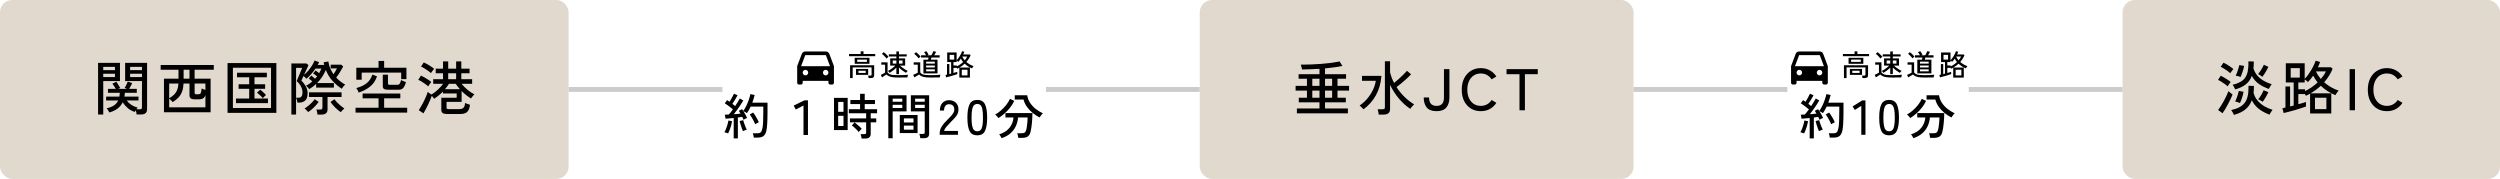 <svg width="1020" height="73" viewBox="0 0 1020 73" fill="none" xmlns="http://www.w3.org/2000/svg">
<rect width="232" height="73" rx="5" fill="#E1D9CD"/>
<path d="M55.736 46.704C55.72 46.464 55.68 46.184 55.616 45.864C55.552 45.544 55.48 45.256 55.4 45C55.32 45.128 55.24 45.248 55.16 45.36C55.096 45.488 55.048 45.592 55.016 45.672C53.848 45.304 52.856 44.76 52.04 44.04C51.224 43.32 50.568 42.544 50.072 41.712C49.096 43.76 47.272 45.152 44.6 45.888C44.536 45.744 44.44 45.56 44.312 45.336C44.184 45.112 44.048 44.896 43.904 44.688C43.776 44.464 43.656 44.296 43.544 44.184C44.792 43.896 45.792 43.496 46.544 42.984C47.296 42.472 47.856 41.808 48.224 40.992H43.304V39.408H48.704C48.752 39.168 48.784 38.92 48.8 38.664C48.832 38.408 48.856 38.144 48.872 37.872H44.048V36.264H47.24C47.064 35.944 46.848 35.576 46.592 35.16C46.336 34.744 46.088 34.4 45.848 34.128L47.48 33.336C47.736 33.672 48.008 34.096 48.296 34.608C48.6 35.104 48.848 35.536 49.04 35.904L48.224 36.264H51.92L50.864 35.88C51.088 35.496 51.328 35.056 51.584 34.56C51.84 34.064 52.024 33.64 52.136 33.288L53.936 33.888C53.792 34.224 53.6 34.616 53.36 35.064C53.136 35.496 52.912 35.896 52.688 36.264H55.808V37.872H50.936C50.92 38.128 50.896 38.384 50.864 38.64C50.848 38.896 50.816 39.152 50.768 39.408H56.504V40.992H51.704C52.168 41.648 52.76 42.224 53.48 42.72C54.216 43.216 55.112 43.616 56.168 43.92C56.104 43.984 56.024 44.08 55.928 44.208C55.832 44.336 55.736 44.464 55.64 44.592H57.008C57.328 44.592 57.56 44.536 57.704 44.424C57.848 44.312 57.92 44.104 57.92 43.8V33.072H51.056V25.656H60.008V44.496C60.008 45.232 59.808 45.784 59.408 46.152C59.024 46.52 58.392 46.704 57.512 46.704H55.736ZM40.016 46.728V25.656H48.944V33.072H42.128V46.728H40.016ZM53.096 31.44H57.92V30.096H53.096V31.44ZM42.128 31.44H46.904V30.096H42.128V31.44ZM53.096 28.608H57.92V27.288H53.096V28.608ZM42.128 28.608H46.904V27.288H42.128V28.608ZM66.896 45.792V32.088H72.824V28.44H65.552V26.52H87.224V28.44H79.4V32.088H85.928V45.792H66.896ZM69.032 43.8H83.816V38.808C83.56 39.496 83.208 39.96 82.76 40.2C82.328 40.424 81.76 40.536 81.056 40.536H79.424C78.688 40.536 78.152 40.408 77.816 40.152C77.48 39.896 77.312 39.464 77.312 38.856V34.08H74.888C74.824 35.328 74.632 36.4 74.312 37.296C73.992 38.192 73.52 38.992 72.896 39.696C72.272 40.384 71.464 41.04 70.472 41.664C70.328 41.472 70.104 41.224 69.8 40.92C69.496 40.616 69.24 40.384 69.032 40.224V43.8ZM69.032 40.104C69.88 39.592 70.568 39.072 71.096 38.544C71.624 38.016 72.024 37.4 72.296 36.696C72.568 35.976 72.736 35.104 72.8 34.08H69.032V40.104ZM80.144 38.472H80.84C81.192 38.472 81.456 38.416 81.632 38.304C81.824 38.176 81.96 37.944 82.04 37.608C82.136 37.256 82.216 36.752 82.28 36.096C82.488 36.192 82.728 36.296 83 36.408C83.288 36.504 83.56 36.592 83.816 36.672V34.08H79.4V37.8C79.4 38.008 79.448 38.176 79.544 38.304C79.64 38.416 79.84 38.472 80.144 38.472ZM74.912 32.088H77.312V28.44H74.912V32.088ZM92.84 46.056V25.728H112.76V46.056H92.84ZM95.024 44.064H110.576V27.624H95.024V44.064ZM96.272 42.072V40.2H101.672V36.24H97.352V34.392H101.672V31.512H96.704V29.664H108.872V31.512H103.832V34.392H108.176V36.24H103.832V40.2H109.328V42.072H96.272ZM107.264 40.056C107.12 39.864 106.896 39.624 106.592 39.336C106.288 39.032 105.976 38.744 105.656 38.472C105.336 38.184 105.064 37.968 104.84 37.824L106.16 36.576C106.368 36.72 106.632 36.936 106.952 37.224C107.272 37.512 107.584 37.8 107.888 38.088C108.192 38.36 108.408 38.584 108.536 38.76C108.376 38.872 108.152 39.072 107.864 39.36C107.592 39.648 107.392 39.88 107.264 40.056ZM118.88 46.728V25.896H125.024L125.864 26.544C125.816 26.672 125.696 26.952 125.504 27.384C125.312 27.8 125.088 28.288 124.832 28.848C124.576 29.408 124.32 29.96 124.064 30.504C124.656 30.04 125.232 29.48 125.792 28.824C126.352 28.152 126.856 27.456 127.304 26.736C127.752 26.016 128.104 25.328 128.36 24.672L130.184 25.368C130.104 25.544 130.016 25.728 129.92 25.92C129.824 26.112 129.72 26.304 129.608 26.496H132.296C132.248 26.32 132.2 26.144 132.152 25.968C132.12 25.776 132.088 25.584 132.056 25.392L133.976 25.08C134.104 26.072 134.352 27.008 134.72 27.888C135.104 28.752 135.56 29.56 136.088 30.312C136.6 29.512 137.064 28.712 137.48 27.912H134.912V26.376H139.208L140.024 27.144C139.672 27.832 139.232 28.592 138.704 29.424C138.192 30.256 137.68 31 137.168 31.656C137.728 32.248 138.32 32.784 138.944 33.264C139.568 33.744 140.2 34.168 140.84 34.536C140.632 34.696 140.376 34.952 140.072 35.304C139.784 35.656 139.568 35.96 139.424 36.216C138.064 35.32 136.816 34.256 135.68 33.024C134.544 31.776 133.632 30.28 132.944 28.536C132.064 30.616 130.872 32.4 129.368 33.888H136.232V35.736H128.984V34.248C128.568 34.648 128.12 35.024 127.64 35.376C127.176 35.728 126.688 36.056 126.176 36.36C126.048 36.168 125.84 35.92 125.552 35.616C125.264 35.296 125.032 35.08 124.856 34.968C125.336 34.728 125.792 34.464 126.224 34.176C126.656 33.872 127.064 33.552 127.448 33.216C126.92 32.752 126.424 32.344 125.96 31.992L127.04 30.84C127.28 31.016 127.528 31.224 127.784 31.464C128.056 31.688 128.304 31.912 128.528 32.136C128.688 31.976 128.832 31.816 128.96 31.656C129.104 31.48 129.24 31.312 129.368 31.152C129.112 30.928 128.84 30.712 128.552 30.504C128.264 30.296 127.992 30.112 127.736 29.952L128.744 28.752C128.968 28.912 129.208 29.088 129.464 29.28C129.736 29.472 129.984 29.664 130.208 29.856C130.384 29.552 130.544 29.248 130.688 28.944C130.848 28.624 130.992 28.304 131.12 27.984H128.696C128.152 28.816 127.544 29.6 126.872 30.336C126.216 31.072 125.592 31.672 125 32.136C124.888 31.992 124.712 31.808 124.472 31.584C124.248 31.344 124.04 31.144 123.848 30.984C123.624 31.48 123.424 31.912 123.248 32.28C123.088 32.632 122.992 32.848 122.96 32.928C123.696 33.6 124.304 34.376 124.784 35.256C125.264 36.12 125.504 37.048 125.504 38.04C125.504 39.416 125.184 40.4 124.544 40.992C123.904 41.568 123.088 41.856 122.096 41.856H121.352C121.288 41.12 121.104 40.464 120.8 39.888V46.728H118.88ZM129.56 46.752C129.528 46.464 129.464 46.104 129.368 45.672C129.272 45.256 129.176 44.928 129.08 44.688H130.664C130.984 44.688 131.208 44.632 131.336 44.52C131.48 44.408 131.552 44.2 131.552 43.896V39.576H126.08V37.68H139.352V39.576H133.64V44.592C133.64 45.344 133.432 45.888 133.016 46.224C132.6 46.576 131.968 46.752 131.12 46.752H129.56ZM120.8 39.888H121.736C122.264 39.888 122.672 39.728 122.96 39.408C123.264 39.072 123.416 38.488 123.416 37.656C123.416 36.872 123.208 36.08 122.792 35.28C122.376 34.464 121.792 33.736 121.04 33.096C121.072 33.016 121.16 32.8 121.304 32.448C121.448 32.096 121.624 31.68 121.832 31.2C122.04 30.704 122.248 30.208 122.456 29.712C122.664 29.216 122.84 28.784 122.984 28.416C123.144 28.048 123.24 27.808 123.272 27.696H120.8V39.888ZM139.04 45.768C138.288 45.272 137.528 44.64 136.76 43.872C135.992 43.104 135.352 42.344 134.84 41.592L136.472 40.488C136.744 40.904 137.12 41.36 137.6 41.856C138.08 42.352 138.584 42.816 139.112 43.248C139.64 43.68 140.104 44.024 140.504 44.28C140.296 44.424 140.032 44.656 139.712 44.976C139.408 45.296 139.184 45.56 139.04 45.768ZM125.744 45.72C125.584 45.528 125.344 45.272 125.024 44.952C124.72 44.616 124.464 44.384 124.256 44.256C124.688 44.016 125.168 43.68 125.696 43.248C126.24 42.816 126.752 42.352 127.232 41.856C127.712 41.36 128.096 40.896 128.384 40.464L130.016 41.592C129.472 42.344 128.808 43.104 128.024 43.872C127.256 44.624 126.496 45.24 125.744 45.72ZM145.064 45.936V43.968H154.448V40.128H147.944V38.16H163.328V40.128H156.728V43.968H166.136V45.936H145.064ZM145.376 32.52V27.624H154.448V24.864H156.728V27.624H165.824V32.28H163.688V29.616H147.56V32.52H145.376ZM158.624 36.624C157.696 36.624 157.056 36.52 156.704 36.312C156.352 36.088 156.176 35.696 156.176 35.136V30.456H158.288V33.96C158.288 34.216 158.352 34.392 158.48 34.488C158.608 34.568 158.864 34.608 159.248 34.608H161.984C162.496 34.608 162.856 34.464 163.064 34.176C163.272 33.888 163.464 33.376 163.64 32.64C163.784 32.736 163.984 32.84 164.24 32.952C164.496 33.064 164.752 33.168 165.008 33.264C165.28 33.36 165.488 33.424 165.632 33.456C165.424 34.256 165.184 34.888 164.912 35.352C164.656 35.816 164.336 36.144 163.952 36.336C163.568 36.528 163.072 36.624 162.464 36.624H158.624ZM146.336 37.776C146.224 37.456 146.096 37.144 145.952 36.84C145.808 36.536 145.616 36.232 145.376 35.928C146.992 35.512 148.368 34.88 149.504 34.032C150.64 33.168 151.448 31.96 151.928 30.408L153.824 31.152C153.248 32.848 152.312 34.232 151.016 35.304C149.72 36.36 148.16 37.184 146.336 37.776ZM182.36 46.512C181.528 46.512 180.936 46.376 180.584 46.104C180.232 45.848 180.056 45.408 180.056 44.784V39.864H186.32V38.136H180.728V37.344C180.184 37.904 179.608 38.432 179 38.928C178.408 39.424 177.776 39.88 177.104 40.296C177.024 40.136 176.888 39.944 176.696 39.72C176.52 39.496 176.344 39.288 176.168 39.096C176.008 39.608 175.784 40.184 175.496 40.824C175.224 41.464 174.928 42.12 174.608 42.792C174.288 43.448 173.968 44.08 173.648 44.688C173.328 45.296 173.032 45.816 172.76 46.248L170.864 44.952C171.184 44.488 171.52 43.936 171.872 43.296C172.24 42.656 172.6 41.984 172.952 41.28C173.304 40.576 173.616 39.896 173.888 39.24C174.16 38.568 174.376 37.984 174.536 37.488C174.648 37.6 174.856 37.768 175.16 37.992C175.48 38.216 175.768 38.408 176.024 38.568C176.936 38.056 177.816 37.392 178.664 36.576C179.528 35.76 180.24 34.968 180.8 34.2H176.744V32.304H180.752V29.88H177.776V28.008H180.752V25.056H182.864V28.008H186.104V25.056H188.216V28.008H191.576V29.88H188.216V32.304H192.632V34.2H188.312C189 35.032 189.808 35.84 190.736 36.624C191.68 37.408 192.616 38.032 193.544 38.496C193.432 38.592 193.28 38.752 193.088 38.976C192.896 39.2 192.712 39.424 192.536 39.648C192.376 39.872 192.256 40.048 192.176 40.176C190.752 39.312 189.472 38.296 188.336 37.128V41.568H182.192V43.848C182.192 44.088 182.248 44.264 182.36 44.376C182.488 44.472 182.728 44.52 183.08 44.52H187.328C188.112 44.52 188.688 44.352 189.056 44.016C189.44 43.68 189.672 43.008 189.752 42C189.976 42.128 190.296 42.264 190.712 42.408C191.144 42.552 191.496 42.664 191.768 42.744C191.64 43.736 191.408 44.504 191.072 45.048C190.752 45.592 190.328 45.968 189.8 46.176C189.272 46.4 188.632 46.512 187.88 46.512H182.36ZM174.728 35.232C174.44 34.96 174.048 34.648 173.552 34.296C173.056 33.944 172.544 33.608 172.016 33.288C171.504 32.968 171.048 32.728 170.648 32.568L171.752 30.84C172.2 31.048 172.68 31.296 173.192 31.584C173.704 31.872 174.2 32.176 174.68 32.496C175.176 32.816 175.6 33.136 175.952 33.456C175.872 33.552 175.744 33.72 175.568 33.96C175.392 34.2 175.224 34.44 175.064 34.68C174.904 34.92 174.792 35.104 174.728 35.232ZM175.856 29.808C175.568 29.552 175.176 29.248 174.68 28.896C174.184 28.544 173.672 28.208 173.144 27.888C172.632 27.568 172.176 27.328 171.776 27.168L172.904 25.464C173.32 25.64 173.792 25.88 174.32 26.184C174.864 26.488 175.384 26.808 175.88 27.144C176.392 27.48 176.8 27.792 177.104 28.08C177.024 28.176 176.896 28.344 176.72 28.584C176.544 28.808 176.368 29.04 176.192 29.28C176.032 29.504 175.92 29.68 175.856 29.808ZM181.568 36.384H187.64C187.032 35.696 186.464 34.968 185.936 34.2H183.176C182.936 34.568 182.68 34.936 182.408 35.304C182.152 35.672 181.872 36.032 181.568 36.384ZM182.864 32.304H186.104V29.88H182.864V32.304Z" fill="black"/>
<rect x="232" y="35.5" width="62.75" height="2" fill="#CCCCCC"/>
<path d="M338 33H327.5V33.75C327.5 33.949 327.421 34.14 327.28 34.28C327.14 34.421 326.949 34.5 326.75 34.5H326C325.801 34.5 325.61 34.421 325.47 34.28C325.329 34.14 325.25 33.949 325.25 33.75V27L327.135 21.974C327.242 21.688 327.434 21.441 327.685 21.267C327.936 21.093 328.234 21 328.54 21H336.961C337.266 21 337.564 21.093 337.815 21.267C338.066 21.441 338.258 21.688 338.365 21.974L340.25 27V33.75C340.25 33.949 340.171 34.14 340.03 34.28C339.89 34.421 339.699 34.5 339.5 34.5H338.75C338.551 34.5 338.36 34.421 338.22 34.28C338.079 34.14 338 33.949 338 33.75V33ZM326.852 27H338.648L336.961 22.5H328.54L326.852 27ZM328.625 30.75C328.923 30.75 329.21 30.631 329.42 30.421C329.631 30.209 329.75 29.923 329.75 29.625C329.75 29.327 329.631 29.041 329.42 28.829C329.21 28.619 328.923 28.5 328.625 28.5C328.327 28.5 328.04 28.619 327.83 28.829C327.619 29.041 327.5 29.327 327.5 29.625C327.5 29.923 327.619 30.209 327.83 30.421C328.04 30.631 328.327 30.75 328.625 30.75ZM336.875 30.75C337.173 30.75 337.46 30.631 337.67 30.421C337.881 30.209 338 29.923 338 29.625C338 29.327 337.881 29.041 337.67 28.829C337.46 28.619 337.173 28.5 336.875 28.5C336.577 28.5 336.29 28.619 336.08 28.829C335.869 29.041 335.75 29.327 335.75 29.625C335.75 29.923 335.869 30.209 336.08 30.421C336.29 30.631 336.577 30.75 336.875 30.75Z" fill="black"/>
<path d="M346.83 31.864V26.632H356.67L356.658 30.748C356.658 31.124 356.554 31.4 356.346 31.576C356.138 31.752 355.818 31.84 355.386 31.84H354.402C354.394 31.696 354.366 31.52 354.318 31.312C354.27 31.112 354.218 30.952 354.162 30.832H355.146C355.306 30.832 355.422 30.804 355.494 30.748C355.566 30.684 355.602 30.576 355.602 30.424V27.496H347.898V31.864H346.83ZM348.714 26.02V23.572H354.738V26.02H348.714ZM349.242 30.544V28.12H354.21V30.544H349.242ZM346.41 22.936V22.036H351.162V20.944H352.314V22.036H357.078V22.936H346.41ZM349.746 25.24H353.706V24.328H349.746V25.24ZM350.238 29.764H353.202V28.864H350.238V29.764ZM365.718 30.244V27.592C365.334 27.992 364.894 28.376 364.398 28.744C363.91 29.112 363.434 29.444 362.97 29.74C362.914 29.644 362.81 29.512 362.658 29.344C362.506 29.176 362.374 29.052 362.262 28.972C362.59 28.804 362.938 28.6 363.306 28.36C363.682 28.112 364.046 27.848 364.398 27.568C364.75 27.288 365.05 27.024 365.298 26.776H363.198V23.824H365.718V23.032H362.646V22.156H365.718V20.992H366.774V22.156H369.942V23.032H366.774V23.824H369.294V26.776H367.194C367.45 27.016 367.762 27.272 368.13 27.544C368.498 27.816 368.878 28.076 369.27 28.324C369.662 28.564 370.022 28.768 370.35 28.936C370.278 28.984 370.194 29.06 370.098 29.164C370.002 29.268 369.91 29.376 369.822 29.488C369.742 29.592 369.682 29.676 369.642 29.74C369.178 29.452 368.682 29.12 368.154 28.744C367.634 28.36 367.174 27.96 366.774 27.544V30.244H365.718ZM366.258 31.624C365.434 31.624 364.734 31.58 364.158 31.492C363.582 31.412 363.094 31.28 362.694 31.096C362.294 30.92 361.946 30.688 361.65 30.4C361.506 30.504 361.322 30.628 361.098 30.772C360.874 30.916 360.646 31.06 360.414 31.204C360.19 31.348 360.002 31.472 359.85 31.576L359.382 30.532C359.518 30.476 359.694 30.396 359.91 30.292C360.134 30.18 360.358 30.064 360.582 29.944C360.806 29.824 360.982 29.72 361.11 29.632V26.392H359.574V25.42H362.13V29.548C362.33 29.828 362.598 30.052 362.934 30.22C363.27 30.38 363.706 30.496 364.242 30.568C364.786 30.632 365.458 30.664 366.258 30.664C367.226 30.664 368.054 30.648 368.742 30.616C369.438 30.584 370.022 30.54 370.494 30.484C370.47 30.54 370.438 30.644 370.398 30.796C370.358 30.94 370.322 31.088 370.29 31.24C370.258 31.392 370.238 31.512 370.23 31.6C370.03 31.6 369.77 31.6 369.45 31.6C369.138 31.608 368.798 31.612 368.43 31.612C368.062 31.62 367.69 31.624 367.314 31.624C366.938 31.624 366.586 31.624 366.258 31.624ZM361.71 23.896C361.574 23.696 361.394 23.476 361.17 23.236C360.954 22.988 360.726 22.752 360.486 22.528C360.246 22.296 360.026 22.108 359.826 21.964L360.57 21.28C360.762 21.416 360.982 21.6 361.23 21.832C361.478 22.056 361.718 22.288 361.95 22.528C362.182 22.768 362.366 22.976 362.502 23.152C362.454 23.192 362.374 23.26 362.262 23.356C362.15 23.452 362.042 23.552 361.938 23.656C361.834 23.76 361.758 23.84 361.71 23.896ZM364.242 25.936H365.718V24.664H364.242V25.936ZM366.774 25.936H368.25V24.664H366.774V25.936ZM376.758 29.944V24.34H378.654C378.734 24.036 378.802 23.744 378.858 23.464H375.81V22.552H377.85C377.746 22.344 377.614 22.124 377.454 21.892C377.302 21.652 377.158 21.448 377.022 21.28L377.946 20.872C378.306 21.328 378.61 21.796 378.858 22.276L378.366 22.552H379.998C380.094 22.392 380.194 22.212 380.298 22.012C380.41 21.804 380.514 21.596 380.61 21.388C380.714 21.18 380.794 21 380.85 20.848L381.93 21.148C381.85 21.324 381.734 21.544 381.582 21.808C381.43 22.072 381.286 22.32 381.15 22.552H383.382V23.464H380.034C380.002 23.592 379.966 23.736 379.926 23.896C379.886 24.056 379.846 24.204 379.806 24.34H382.506V29.944H376.758ZM379.458 31.624C378.634 31.624 377.946 31.58 377.394 31.492C376.842 31.412 376.374 31.28 375.99 31.096C375.614 30.92 375.278 30.688 374.982 30.4C374.838 30.504 374.642 30.628 374.394 30.772C374.146 30.916 373.898 31.06 373.65 31.204C373.402 31.348 373.202 31.472 373.05 31.576L372.582 30.532C372.718 30.476 372.906 30.396 373.146 30.292C373.394 30.18 373.638 30.064 373.878 29.944C374.126 29.824 374.314 29.72 374.442 29.632V26.392H372.774V25.42H375.462V29.548C375.662 29.828 375.918 30.052 376.23 30.22C376.542 30.38 376.958 30.496 377.478 30.568C377.998 30.632 378.658 30.664 379.458 30.664C380.426 30.664 381.254 30.648 381.942 30.616C382.638 30.584 383.222 30.54 383.694 30.484C383.67 30.54 383.638 30.644 383.598 30.796C383.558 30.94 383.522 31.088 383.49 31.24C383.458 31.392 383.438 31.512 383.43 31.6C383.23 31.6 382.97 31.6 382.65 31.6C382.338 31.608 381.998 31.612 381.63 31.612C381.262 31.62 380.89 31.624 380.514 31.624C380.138 31.624 379.786 31.624 379.458 31.624ZM377.862 29.116H381.402V28.3H377.862V29.116ZM377.862 27.532H381.402V26.728H377.862V27.532ZM377.862 25.96H381.402V25.156H377.862V25.96ZM374.802 23.812C374.666 23.62 374.494 23.408 374.286 23.176C374.078 22.944 373.858 22.72 373.626 22.504C373.402 22.288 373.19 22.108 372.99 21.964L373.722 21.28C373.922 21.416 374.138 21.592 374.37 21.808C374.61 22.024 374.838 22.248 375.054 22.48C375.278 22.704 375.458 22.904 375.594 23.08C375.538 23.12 375.454 23.188 375.342 23.284C375.238 23.38 375.134 23.48 375.03 23.584C374.926 23.68 374.85 23.756 374.802 23.812ZM391.41 31.648V27.592C391.274 27.672 391.134 27.752 390.99 27.832C390.846 27.904 390.698 27.972 390.546 28.036C390.506 27.94 390.442 27.824 390.354 27.688H389.01V29.764C389.338 29.676 389.638 29.592 389.91 29.512C390.19 29.424 390.41 29.352 390.57 29.296V30.232C390.33 30.32 390.01 30.428 389.61 30.556C389.218 30.684 388.798 30.816 388.35 30.952C387.902 31.08 387.47 31.196 387.054 31.3C386.646 31.412 386.302 31.5 386.022 31.564L385.758 30.568C385.846 30.552 385.942 30.536 386.046 30.52C386.15 30.496 386.262 30.468 386.382 30.436V26.14H387.33V30.208C387.45 30.176 387.57 30.148 387.69 30.124C387.81 30.092 387.934 30.06 388.062 30.028V25.324H386.454V21.412H390.306V24.58C390.506 24.388 390.718 24.144 390.942 23.848C391.166 23.544 391.382 23.22 391.59 22.876C391.806 22.524 391.994 22.176 392.154 21.832C392.322 21.48 392.45 21.164 392.538 20.884L393.45 21.136C393.394 21.312 393.326 21.492 393.246 21.676C393.174 21.86 393.094 22.044 393.006 22.228H395.682L396.006 22.552C395.566 23.568 394.99 24.48 394.278 25.288C394.702 25.656 395.166 25.988 395.67 26.284C396.174 26.572 396.694 26.804 397.23 26.98C397.166 27.044 397.09 27.136 397.002 27.256C396.914 27.376 396.83 27.496 396.75 27.616C396.67 27.736 396.61 27.836 396.57 27.916C396.034 27.692 395.51 27.42 394.998 27.1C394.494 26.78 394.026 26.412 393.594 25.996C392.962 26.588 392.262 27.104 391.494 27.544H395.73V31.648H391.41ZM390.378 27.088C390.85 26.864 391.302 26.6 391.734 26.296C392.174 25.992 392.578 25.664 392.946 25.312C392.602 24.896 392.298 24.436 392.034 23.932C391.858 24.18 391.682 24.416 391.506 24.64C391.33 24.864 391.154 25.064 390.978 25.24C390.914 25.176 390.814 25.088 390.678 24.976C390.542 24.856 390.418 24.764 390.306 24.7V25.324H389.01V26.704H390.378V27.088ZM392.406 30.76H394.734V28.444H392.406V30.76ZM387.45 24.328H389.31V22.396H387.45V24.328ZM393.606 24.616C394.046 24.104 394.39 23.588 394.638 23.068H392.61C392.73 23.34 392.874 23.608 393.042 23.872C393.218 24.128 393.406 24.376 393.606 24.616Z" fill="black"/>
<path d="M299.35 56.46V48.14C298.71 48.207 298.097 48.267 297.51 48.32C296.923 48.373 296.43 48.413 296.03 48.44L295.73 46.8C295.943 46.787 296.183 46.773 296.45 46.76C296.73 46.747 297.03 46.733 297.35 46.72C297.59 46.467 297.857 46.16 298.15 45.8C298.443 45.427 298.737 45.033 299.03 44.62C298.737 44.367 298.397 44.093 298.01 43.8C297.623 43.493 297.23 43.193 296.83 42.9C296.43 42.607 296.057 42.353 295.71 42.14L296.65 40.84C296.797 40.933 296.957 41.04 297.13 41.16C297.303 41.267 297.477 41.387 297.65 41.52C297.863 41.2 298.083 40.833 298.31 40.42C298.55 40.007 298.77 39.607 298.97 39.22C299.183 38.82 299.343 38.493 299.45 38.24L300.93 38.86C300.637 39.407 300.297 40.007 299.91 40.66C299.523 41.3 299.157 41.867 298.81 42.36C299.023 42.52 299.223 42.68 299.41 42.84C299.61 42.987 299.79 43.127 299.95 43.26C300.363 42.66 300.737 42.08 301.07 41.52C301.403 40.96 301.657 40.513 301.83 40.18L303.27 40.98C302.977 41.5 302.61 42.093 302.17 42.76C301.743 43.413 301.29 44.073 300.81 44.74C300.33 45.407 299.863 46.027 299.41 46.6C299.917 46.56 300.403 46.52 300.87 46.48C301.337 46.44 301.757 46.4 302.13 46.36C302.01 46.147 301.89 45.947 301.77 45.76C301.65 45.56 301.537 45.38 301.43 45.22L302.77 44.54C302.93 44.753 303.09 44.993 303.25 45.26C303.703 44.66 304.123 43.953 304.51 43.14C304.91 42.327 305.25 41.5 305.53 40.66C305.823 39.82 306.03 39.067 306.15 38.4L307.91 38.76C307.79 39.253 307.643 39.767 307.47 40.3C307.31 40.82 307.137 41.347 306.95 41.88H313.15V45.28C313.15 46.493 313.137 47.533 313.11 48.4C313.097 49.267 313.063 50.02 313.01 50.66C312.97 51.287 312.917 51.86 312.85 52.38C312.73 53.34 312.517 54.093 312.21 54.64C311.903 55.187 311.503 55.573 311.01 55.8C310.517 56.027 309.93 56.14 309.25 56.14H307.55C307.537 55.873 307.483 55.56 307.39 55.2C307.31 54.853 307.223 54.573 307.13 54.36H309.23C309.75 54.36 310.15 54.213 310.43 53.92C310.71 53.627 310.93 53.06 311.09 52.22C311.21 51.62 311.297 50.78 311.35 49.7C311.403 48.607 311.43 47.133 311.43 45.28V43.5H306.27C306.057 43.98 305.817 44.447 305.55 44.9C305.297 45.353 305.03 45.773 304.75 46.16C304.59 46.04 304.357 45.893 304.05 45.72C303.743 45.547 303.497 45.427 303.31 45.36C303.603 45.8 303.883 46.273 304.15 46.78C304.417 47.273 304.637 47.72 304.81 48.12C304.637 48.187 304.39 48.3 304.07 48.46C303.75 48.62 303.51 48.753 303.35 48.86C303.283 48.687 303.203 48.5 303.11 48.3C303.03 48.1 302.937 47.893 302.83 47.68C302.577 47.72 302.297 47.76 301.99 47.8C301.697 47.84 301.383 47.887 301.05 47.94V56.46H299.35ZM297.07 54.44C296.963 54.387 296.81 54.327 296.61 54.26C296.41 54.193 296.21 54.133 296.01 54.08C295.823 54.013 295.67 53.973 295.55 53.96C295.777 53.587 296.003 53.12 296.23 52.56C296.457 51.987 296.657 51.4 296.83 50.8C297.003 50.187 297.13 49.64 297.21 49.16L298.69 49.46C298.61 49.98 298.483 50.553 298.31 51.18C298.15 51.793 297.957 52.387 297.73 52.96C297.517 53.533 297.297 54.027 297.07 54.44ZM308.13 50.7C307.957 50.26 307.743 49.8 307.49 49.32C307.25 48.827 306.99 48.353 306.71 47.9C306.43 47.433 306.157 47.033 305.89 46.7L307.29 45.92C307.717 46.48 308.137 47.113 308.55 47.82C308.963 48.527 309.317 49.213 309.61 49.88C309.423 49.947 309.163 50.073 308.83 50.26C308.51 50.433 308.277 50.58 308.13 50.7ZM303.13 53.52C302.983 53.173 302.817 52.747 302.63 52.24C302.443 51.72 302.27 51.2 302.11 50.68C301.963 50.16 301.843 49.733 301.75 49.4L303.23 49.02C303.323 49.38 303.45 49.807 303.61 50.3C303.783 50.78 303.963 51.253 304.15 51.72C304.35 52.187 304.53 52.58 304.69 52.9C304.583 52.913 304.423 52.96 304.21 53.04C303.997 53.12 303.79 53.207 303.59 53.3C303.39 53.393 303.237 53.467 303.13 53.52ZM327.83 55.08V43.04L324.67 44.7L323.83 43.08L328.21 40.94H329.65V55.08H327.83ZM351.55 56.52C351.523 56.253 351.463 55.94 351.37 55.58C351.29 55.22 351.21 54.933 351.13 54.72H352.61C352.89 54.72 353.09 54.673 353.21 54.58C353.33 54.487 353.39 54.307 353.39 54.04V49.92H346.77V48.3H353.39V46.2H346.33V44.56H350.91V42.46H346.95V40.8H350.91V38.28H352.81V40.8H356.99V42.46H352.81V44.56H357.85V46.2H355.25V48.3H357.51V49.92H355.25V54.62C355.25 55.233 355.07 55.7 354.71 56.02C354.35 56.353 353.797 56.52 353.05 56.52H351.55ZM340.27 53.06V39.94H345.85V53.06H340.27ZM341.97 51.42H344.15V47.26H341.97V51.42ZM341.97 45.62H344.15V41.58H341.97V45.62ZM350.35 53.86C350.123 53.553 349.843 53.233 349.51 52.9C349.177 52.553 348.837 52.227 348.49 51.92C348.143 51.613 347.83 51.367 347.55 51.18L348.65 49.96C348.97 50.187 349.317 50.453 349.69 50.76C350.063 51.067 350.417 51.373 350.75 51.68C351.097 51.987 351.377 52.273 351.59 52.54C351.497 52.62 351.357 52.753 351.17 52.94C350.997 53.127 350.83 53.307 350.67 53.48C350.51 53.653 350.403 53.78 350.35 53.86ZM375.49 56.38C375.463 56.127 375.41 55.82 375.33 55.46C375.25 55.1 375.17 54.827 375.09 54.64H376.53C376.81 54.64 377.003 54.593 377.11 54.5C377.23 54.393 377.29 54.22 377.29 53.98V45.44H371.63V38.88H379.09V54.56C379.09 55.173 378.923 55.627 378.59 55.92C378.27 56.227 377.743 56.38 377.01 56.38H375.49ZM362.43 56.42V38.88H369.87V45.44H364.21V56.42H362.43ZM367.11 54.3V46.92H374.37V54.3H367.11ZM368.79 52.9H372.71V51.24H368.79V52.9ZM368.79 49.96H372.71V48.32H368.79V49.96ZM364.21 44.06H368.13V42.76H364.21V44.06ZM373.37 44.06H377.29V42.76H373.37V44.06ZM364.21 41.52H368.13V40.26H364.21V41.52ZM373.37 41.52H377.29V40.26H373.37V41.52ZM383.39 55V54.44C383.39 53.453 383.67 52.507 384.23 51.6C384.803 50.693 385.63 49.727 386.71 48.7C387.163 48.26 387.583 47.827 387.97 47.4C388.37 46.96 388.697 46.527 388.95 46.1C389.203 45.673 389.337 45.26 389.35 44.86C389.377 44.073 389.197 43.487 388.81 43.1C388.423 42.713 387.877 42.52 387.17 42.52C386.557 42.52 386.07 42.747 385.71 43.2C385.35 43.64 385.17 44.273 385.17 45.1H383.47C383.47 43.793 383.81 42.767 384.49 42.02C385.183 41.26 386.077 40.88 387.17 40.88C387.943 40.88 388.623 41.04 389.21 41.36C389.81 41.667 390.27 42.12 390.59 42.72C390.923 43.32 391.077 44.047 391.05 44.9C391.037 45.527 390.883 46.113 390.59 46.66C390.297 47.193 389.917 47.713 389.45 48.22C388.983 48.727 388.463 49.26 387.89 49.82C387.25 50.473 386.663 51.107 386.13 51.72C385.61 52.32 385.303 52.887 385.21 53.42H390.85V55H383.39ZM398.735 55.22C397.215 55.22 396.162 54.627 395.575 53.44C394.989 52.253 394.695 50.44 394.695 48C394.695 45.56 394.989 43.747 395.575 42.56C396.162 41.36 397.215 40.76 398.735 40.76C400.242 40.76 401.289 41.36 401.875 42.56C402.462 43.747 402.755 45.56 402.755 48C402.755 50.44 402.462 52.253 401.875 53.44C401.289 54.627 400.242 55.22 398.735 55.22ZM398.735 53.56C399.295 53.56 399.742 53.393 400.075 53.06C400.422 52.713 400.669 52.133 400.815 51.32C400.975 50.507 401.055 49.4 401.055 48C401.055 46.587 400.975 45.473 400.815 44.66C400.669 43.847 400.422 43.273 400.075 42.94C399.742 42.593 399.295 42.42 398.735 42.42C398.189 42.42 397.742 42.593 397.395 42.94C397.049 43.273 396.795 43.847 396.635 44.66C396.475 45.473 396.395 46.587 396.395 48C396.395 49.4 396.475 50.507 396.635 51.32C396.795 52.133 397.049 52.713 397.395 53.06C397.742 53.393 398.189 53.56 398.735 53.56ZM408.634 56.38C408.594 56.26 408.514 56.1 408.394 55.9C408.287 55.7 408.167 55.493 408.034 55.28C407.901 55.08 407.774 54.927 407.654 54.82C409.481 54.26 410.881 53.373 411.854 52.16C412.827 50.947 413.381 49.533 413.514 47.92H410.214V46.12H421.234C421.234 46.733 421.214 47.407 421.174 48.14C421.147 48.86 421.094 49.58 421.014 50.3C420.947 51.02 420.861 51.7 420.754 52.34C420.661 52.967 420.554 53.5 420.434 53.94C420.181 54.82 419.787 55.42 419.254 55.74C418.734 56.073 418.014 56.24 417.094 56.24H415.454C415.441 55.973 415.387 55.647 415.294 55.26C415.214 54.873 415.127 54.573 415.034 54.36H416.854C417.401 54.36 417.801 54.28 418.054 54.12C418.307 53.947 418.507 53.613 418.654 53.12C418.787 52.72 418.894 52.207 418.974 51.58C419.067 50.94 419.141 50.287 419.194 49.62C419.247 48.953 419.274 48.387 419.274 47.92H415.374C415.281 49.187 414.974 50.373 414.454 51.48C413.947 52.587 413.214 53.56 412.254 54.4C411.294 55.24 410.087 55.9 408.634 56.38ZM424.154 47.94C423.181 47.42 422.241 46.8 421.334 46.08C420.441 45.347 419.661 44.52 418.994 43.6C418.341 42.68 417.874 41.68 417.594 40.6H414.014V38.86H419.094C419.267 39.967 419.647 40.98 420.234 41.9C420.834 42.807 421.581 43.627 422.474 44.36C423.381 45.08 424.387 45.707 425.494 46.24C425.361 46.347 425.201 46.513 425.014 46.74C424.841 46.953 424.674 47.173 424.514 47.4C424.354 47.613 424.234 47.793 424.154 47.94ZM407.354 48.18C407.287 48.06 407.174 47.907 407.014 47.72C406.854 47.533 406.687 47.347 406.514 47.16C406.341 46.973 406.181 46.827 406.034 46.72C406.821 46.307 407.601 45.76 408.374 45.08C409.161 44.4 409.881 43.647 410.534 42.82C411.187 41.993 411.694 41.16 412.054 40.32L413.814 41.16C413.374 42.12 412.807 43.04 412.114 43.92C411.421 44.787 410.661 45.587 409.834 46.32C409.007 47.04 408.181 47.66 407.354 48.18Z" fill="black"/>
<rect x="426.75" y="35.5" width="62.75" height="2" fill="#CCCCCC"/>
<rect x="489.5" width="177" height="73" rx="5" fill="#E1D9CD"/>
<path d="M529.132 46.248V44.256H538.348V41.76H529.9V39.864H533.236V36.96H528.604V35.04H533.236V32.136H529.828V30.264H538.348V28.08C537.18 28.144 535.996 28.2 534.796 28.248C533.596 28.296 532.412 28.328 531.244 28.344C531.212 28.12 531.132 27.792 531.004 27.36C530.892 26.928 530.796 26.6 530.716 26.376C532.044 26.376 533.42 26.352 534.844 26.304C536.284 26.24 537.708 26.16 539.116 26.064C540.524 25.952 541.86 25.816 543.124 25.656C544.404 25.48 545.548 25.288 546.556 25.08L547.708 26.904C546.668 27.128 545.54 27.32 544.324 27.48C543.124 27.64 541.884 27.784 540.604 27.912V30.264H549.196V32.136H545.692V35.04H550.42V36.96H545.692V39.864H549.1V41.76H540.604V44.256H549.94V46.248H529.132ZM535.42 39.864H538.348V36.96H535.42V39.864ZM535.42 35.04H538.348V32.136H535.42V35.04ZM540.604 39.864H543.508V36.96H540.604V39.864ZM540.604 35.04H543.508V32.136H540.604V35.04ZM562.516 46.752C562.484 46.448 562.428 46.08 562.348 45.648C562.268 45.216 562.18 44.856 562.084 44.568H564.1C564.436 44.568 564.676 44.512 564.82 44.4C564.964 44.288 565.036 44.072 565.036 43.752V24.984H567.148V29.544C567.5 31 568.044 32.432 568.78 33.84C569.388 33.36 570.012 32.832 570.652 32.256C571.292 31.68 571.908 31.104 572.5 30.528C573.108 29.936 573.628 29.392 574.06 28.896L575.716 30.336C575.236 30.848 574.66 31.416 573.988 32.04C573.332 32.648 572.636 33.256 571.9 33.864C571.18 34.472 570.476 35.032 569.788 35.544C570.716 36.984 571.796 38.312 573.028 39.528C574.26 40.728 575.58 41.744 576.988 42.576C576.828 42.688 576.644 42.864 576.436 43.104C576.228 43.328 576.028 43.56 575.836 43.8C575.644 44.04 575.492 44.24 575.38 44.4C573.732 43.312 572.188 41.92 570.748 40.224C569.324 38.528 568.124 36.664 567.148 34.632V44.472C567.148 45.992 566.268 46.752 564.508 46.752H562.516ZM556.3 44.592C556.092 44.352 555.836 44.08 555.532 43.776C555.244 43.472 554.972 43.24 554.716 43.08C555.916 42.248 556.98 41.28 557.908 40.176C558.836 39.056 559.596 37.872 560.188 36.624C560.78 35.376 561.156 34.16 561.316 32.976H555.7V30.96H563.62C563.412 33.92 562.66 36.56 561.364 38.88C560.068 41.184 558.38 43.088 556.3 44.592ZM586.108 45.36C584.268 45.36 582.932 44.856 582.1 43.848C581.284 42.824 580.876 41.464 580.876 39.768H583.06C583.06 40.936 583.316 41.8 583.828 42.36C584.34 42.92 585.1 43.2 586.108 43.2C587.132 43.2 587.892 42.92 588.388 42.36C588.884 41.8 589.132 40.936 589.132 39.768V28.2H591.364V39.768C591.364 41.464 590.948 42.824 590.116 43.848C589.3 44.856 587.964 45.36 586.108 45.36ZM604.163 45.36C602.643 45.36 601.299 45 600.131 44.28C598.963 43.56 598.043 42.544 597.371 41.232C596.715 39.92 596.387 38.376 596.387 36.6C596.387 34.824 596.715 33.28 597.371 31.968C598.043 30.64 598.963 29.616 600.131 28.896C601.299 28.16 602.643 27.792 604.163 27.792C605.539 27.792 606.771 28.096 607.859 28.704C608.947 29.296 609.835 30.136 610.523 31.224L608.579 32.376C608.083 31.608 607.459 31.016 606.707 30.6C605.955 30.184 605.107 29.976 604.163 29.976C603.075 29.976 602.115 30.248 601.283 30.792C600.467 31.336 599.827 32.104 599.363 33.096C598.899 34.072 598.667 35.24 598.667 36.6C598.667 37.944 598.899 39.112 599.363 40.104C599.827 41.08 600.467 41.84 601.283 42.384C602.115 42.928 603.075 43.2 604.163 43.2C605.107 43.2 605.955 42.992 606.707 42.576C607.459 42.16 608.083 41.568 608.579 40.8L610.523 41.952C609.835 43.024 608.947 43.864 607.859 44.472C606.771 45.064 605.539 45.36 604.163 45.36ZM619.953 45V30.264H614.673V28.2H627.417V30.264H622.161V45H619.953Z" fill="black"/>
<rect x="666.5" y="35.5" width="62.75" height="2" fill="#CCCCCC"/>
<path d="M743.5 33H733V33.75C733 33.949 732.921 34.14 732.78 34.28C732.64 34.421 732.449 34.5 732.25 34.5H731.5C731.301 34.5 731.11 34.421 730.97 34.28C730.829 34.14 730.75 33.949 730.75 33.75V27L732.635 21.974C732.742 21.688 732.934 21.441 733.185 21.267C733.436 21.093 733.734 21 734.04 21H742.461C742.766 21 743.064 21.093 743.315 21.267C743.566 21.441 743.758 21.688 743.865 21.974L745.75 27V33.75C745.75 33.949 745.671 34.14 745.53 34.28C745.39 34.421 745.199 34.5 745 34.5H744.25C744.051 34.5 743.86 34.421 743.72 34.28C743.579 34.14 743.5 33.949 743.5 33.75V33ZM732.352 27H744.148L742.461 22.5H734.04L732.352 27ZM734.125 30.75C734.423 30.75 734.71 30.631 734.92 30.421C735.131 30.209 735.25 29.923 735.25 29.625C735.25 29.327 735.131 29.041 734.92 28.829C734.71 28.619 734.423 28.5 734.125 28.5C733.827 28.5 733.54 28.619 733.33 28.829C733.119 29.041 733 29.327 733 29.625C733 29.923 733.119 30.209 733.33 30.421C733.54 30.631 733.827 30.75 734.125 30.75ZM742.375 30.75C742.673 30.75 742.96 30.631 743.17 30.421C743.381 30.209 743.5 29.923 743.5 29.625C743.5 29.327 743.381 29.041 743.17 28.829C742.96 28.619 742.673 28.5 742.375 28.5C742.077 28.5 741.79 28.619 741.58 28.829C741.369 29.041 741.25 29.327 741.25 29.625C741.25 29.923 741.369 30.209 741.58 30.421C741.79 30.631 742.077 30.75 742.375 30.75Z" fill="black"/>
<path d="M752.33 31.864V26.632H762.17L762.158 30.748C762.158 31.124 762.054 31.4 761.846 31.576C761.638 31.752 761.318 31.84 760.886 31.84H759.902C759.894 31.696 759.866 31.52 759.818 31.312C759.77 31.112 759.718 30.952 759.662 30.832H760.646C760.806 30.832 760.922 30.804 760.994 30.748C761.066 30.684 761.102 30.576 761.102 30.424V27.496H753.398V31.864H752.33ZM754.214 26.02V23.572H760.238V26.02H754.214ZM754.742 30.544V28.12H759.71V30.544H754.742ZM751.91 22.936V22.036H756.662V20.944H757.814V22.036H762.578V22.936H751.91ZM755.246 25.24H759.206V24.328H755.246V25.24ZM755.738 29.764H758.702V28.864H755.738V29.764ZM771.218 30.244V27.592C770.834 27.992 770.394 28.376 769.898 28.744C769.41 29.112 768.934 29.444 768.47 29.74C768.414 29.644 768.31 29.512 768.158 29.344C768.006 29.176 767.874 29.052 767.762 28.972C768.09 28.804 768.438 28.6 768.806 28.36C769.182 28.112 769.546 27.848 769.898 27.568C770.25 27.288 770.55 27.024 770.798 26.776H768.698V23.824H771.218V23.032H768.146V22.156H771.218V20.992H772.274V22.156H775.442V23.032H772.274V23.824H774.794V26.776H772.694C772.95 27.016 773.262 27.272 773.63 27.544C773.998 27.816 774.378 28.076 774.77 28.324C775.162 28.564 775.522 28.768 775.85 28.936C775.778 28.984 775.694 29.06 775.598 29.164C775.502 29.268 775.41 29.376 775.322 29.488C775.242 29.592 775.182 29.676 775.142 29.74C774.678 29.452 774.182 29.12 773.654 28.744C773.134 28.36 772.674 27.96 772.274 27.544V30.244H771.218ZM771.758 31.624C770.934 31.624 770.234 31.58 769.658 31.492C769.082 31.412 768.594 31.28 768.194 31.096C767.794 30.92 767.446 30.688 767.15 30.4C767.006 30.504 766.822 30.628 766.598 30.772C766.374 30.916 766.146 31.06 765.914 31.204C765.69 31.348 765.502 31.472 765.35 31.576L764.882 30.532C765.018 30.476 765.194 30.396 765.41 30.292C765.634 30.18 765.858 30.064 766.082 29.944C766.306 29.824 766.482 29.72 766.61 29.632V26.392H765.074V25.42H767.63V29.548C767.83 29.828 768.098 30.052 768.434 30.22C768.77 30.38 769.206 30.496 769.742 30.568C770.286 30.632 770.958 30.664 771.758 30.664C772.726 30.664 773.554 30.648 774.242 30.616C774.938 30.584 775.522 30.54 775.994 30.484C775.97 30.54 775.938 30.644 775.898 30.796C775.858 30.94 775.822 31.088 775.79 31.24C775.758 31.392 775.738 31.512 775.73 31.6C775.53 31.6 775.27 31.6 774.95 31.6C774.638 31.608 774.298 31.612 773.93 31.612C773.562 31.62 773.19 31.624 772.814 31.624C772.438 31.624 772.086 31.624 771.758 31.624ZM767.21 23.896C767.074 23.696 766.894 23.476 766.67 23.236C766.454 22.988 766.226 22.752 765.986 22.528C765.746 22.296 765.526 22.108 765.326 21.964L766.07 21.28C766.262 21.416 766.482 21.6 766.73 21.832C766.978 22.056 767.218 22.288 767.45 22.528C767.682 22.768 767.866 22.976 768.002 23.152C767.954 23.192 767.874 23.26 767.762 23.356C767.65 23.452 767.542 23.552 767.438 23.656C767.334 23.76 767.258 23.84 767.21 23.896ZM769.742 25.936H771.218V24.664H769.742V25.936ZM772.274 25.936H773.75V24.664H772.274V25.936ZM782.258 29.944V24.34H784.154C784.234 24.036 784.302 23.744 784.358 23.464H781.31V22.552H783.35C783.246 22.344 783.114 22.124 782.954 21.892C782.802 21.652 782.658 21.448 782.522 21.28L783.446 20.872C783.806 21.328 784.11 21.796 784.358 22.276L783.866 22.552H785.498C785.594 22.392 785.694 22.212 785.798 22.012C785.91 21.804 786.014 21.596 786.11 21.388C786.214 21.18 786.294 21 786.35 20.848L787.43 21.148C787.35 21.324 787.234 21.544 787.082 21.808C786.93 22.072 786.786 22.32 786.65 22.552H788.882V23.464H785.534C785.502 23.592 785.466 23.736 785.426 23.896C785.386 24.056 785.346 24.204 785.306 24.34H788.006V29.944H782.258ZM784.958 31.624C784.134 31.624 783.446 31.58 782.894 31.492C782.342 31.412 781.874 31.28 781.49 31.096C781.114 30.92 780.778 30.688 780.482 30.4C780.338 30.504 780.142 30.628 779.894 30.772C779.646 30.916 779.398 31.06 779.15 31.204C778.902 31.348 778.702 31.472 778.55 31.576L778.082 30.532C778.218 30.476 778.406 30.396 778.646 30.292C778.894 30.18 779.138 30.064 779.378 29.944C779.626 29.824 779.814 29.72 779.942 29.632V26.392H778.274V25.42H780.962V29.548C781.162 29.828 781.418 30.052 781.73 30.22C782.042 30.38 782.458 30.496 782.978 30.568C783.498 30.632 784.158 30.664 784.958 30.664C785.926 30.664 786.754 30.648 787.442 30.616C788.138 30.584 788.722 30.54 789.194 30.484C789.17 30.54 789.138 30.644 789.098 30.796C789.058 30.94 789.022 31.088 788.99 31.24C788.958 31.392 788.938 31.512 788.93 31.6C788.73 31.6 788.47 31.6 788.15 31.6C787.838 31.608 787.498 31.612 787.13 31.612C786.762 31.62 786.39 31.624 786.014 31.624C785.638 31.624 785.286 31.624 784.958 31.624ZM783.362 29.116H786.902V28.3H783.362V29.116ZM783.362 27.532H786.902V26.728H783.362V27.532ZM783.362 25.96H786.902V25.156H783.362V25.96ZM780.302 23.812C780.166 23.62 779.994 23.408 779.786 23.176C779.578 22.944 779.358 22.72 779.126 22.504C778.902 22.288 778.69 22.108 778.49 21.964L779.222 21.28C779.422 21.416 779.638 21.592 779.87 21.808C780.11 22.024 780.338 22.248 780.554 22.48C780.778 22.704 780.958 22.904 781.094 23.08C781.038 23.12 780.954 23.188 780.842 23.284C780.738 23.38 780.634 23.48 780.53 23.584C780.426 23.68 780.35 23.756 780.302 23.812ZM796.91 31.648V27.592C796.774 27.672 796.634 27.752 796.49 27.832C796.346 27.904 796.198 27.972 796.046 28.036C796.006 27.94 795.942 27.824 795.854 27.688H794.51V29.764C794.838 29.676 795.138 29.592 795.41 29.512C795.69 29.424 795.91 29.352 796.07 29.296V30.232C795.83 30.32 795.51 30.428 795.11 30.556C794.718 30.684 794.298 30.816 793.85 30.952C793.402 31.08 792.97 31.196 792.554 31.3C792.146 31.412 791.802 31.5 791.522 31.564L791.258 30.568C791.346 30.552 791.442 30.536 791.546 30.52C791.65 30.496 791.762 30.468 791.882 30.436V26.14H792.83V30.208C792.95 30.176 793.07 30.148 793.19 30.124C793.31 30.092 793.434 30.06 793.562 30.028V25.324H791.954V21.412H795.806V24.58C796.006 24.388 796.218 24.144 796.442 23.848C796.666 23.544 796.882 23.22 797.09 22.876C797.306 22.524 797.494 22.176 797.654 21.832C797.822 21.48 797.95 21.164 798.038 20.884L798.95 21.136C798.894 21.312 798.826 21.492 798.746 21.676C798.674 21.86 798.594 22.044 798.506 22.228H801.182L801.506 22.552C801.066 23.568 800.49 24.48 799.778 25.288C800.202 25.656 800.666 25.988 801.17 26.284C801.674 26.572 802.194 26.804 802.73 26.98C802.666 27.044 802.59 27.136 802.502 27.256C802.414 27.376 802.33 27.496 802.25 27.616C802.17 27.736 802.11 27.836 802.07 27.916C801.534 27.692 801.01 27.42 800.498 27.1C799.994 26.78 799.526 26.412 799.094 25.996C798.462 26.588 797.762 27.104 796.994 27.544H801.23V31.648H796.91ZM795.878 27.088C796.35 26.864 796.802 26.6 797.234 26.296C797.674 25.992 798.078 25.664 798.446 25.312C798.102 24.896 797.798 24.436 797.534 23.932C797.358 24.18 797.182 24.416 797.006 24.64C796.83 24.864 796.654 25.064 796.478 25.24C796.414 25.176 796.314 25.088 796.178 24.976C796.042 24.856 795.918 24.764 795.806 24.7V25.324H794.51V26.704H795.878V27.088ZM797.906 30.76H800.234V28.444H797.906V30.76ZM792.95 24.328H794.81V22.396H792.95V24.328ZM799.106 24.616C799.546 24.104 799.89 23.588 800.138 23.068H798.11C798.23 23.34 798.374 23.608 798.542 23.872C798.718 24.128 798.906 24.376 799.106 24.616Z" fill="black"/>
<path d="M738.35 56.46V48.14C737.71 48.207 737.097 48.267 736.51 48.32C735.923 48.373 735.43 48.413 735.03 48.44L734.73 46.8C734.943 46.787 735.183 46.773 735.45 46.76C735.73 46.747 736.03 46.733 736.35 46.72C736.59 46.467 736.857 46.16 737.15 45.8C737.443 45.427 737.737 45.033 738.03 44.62C737.737 44.367 737.397 44.093 737.01 43.8C736.623 43.493 736.23 43.193 735.83 42.9C735.43 42.607 735.057 42.353 734.71 42.14L735.65 40.84C735.797 40.933 735.957 41.04 736.13 41.16C736.303 41.267 736.477 41.387 736.65 41.52C736.863 41.2 737.083 40.833 737.31 40.42C737.55 40.007 737.77 39.607 737.97 39.22C738.183 38.82 738.343 38.493 738.45 38.24L739.93 38.86C739.637 39.407 739.297 40.007 738.91 40.66C738.523 41.3 738.157 41.867 737.81 42.36C738.023 42.52 738.223 42.68 738.41 42.84C738.61 42.987 738.79 43.127 738.95 43.26C739.363 42.66 739.737 42.08 740.07 41.52C740.403 40.96 740.657 40.513 740.83 40.18L742.27 40.98C741.977 41.5 741.61 42.093 741.17 42.76C740.743 43.413 740.29 44.073 739.81 44.74C739.33 45.407 738.863 46.027 738.41 46.6C738.917 46.56 739.403 46.52 739.87 46.48C740.337 46.44 740.757 46.4 741.13 46.36C741.01 46.147 740.89 45.947 740.77 45.76C740.65 45.56 740.537 45.38 740.43 45.22L741.77 44.54C741.93 44.753 742.09 44.993 742.25 45.26C742.703 44.66 743.123 43.953 743.51 43.14C743.91 42.327 744.25 41.5 744.53 40.66C744.823 39.82 745.03 39.067 745.15 38.4L746.91 38.76C746.79 39.253 746.643 39.767 746.47 40.3C746.31 40.82 746.137 41.347 745.95 41.88H752.15V45.28C752.15 46.493 752.137 47.533 752.11 48.4C752.097 49.267 752.063 50.02 752.01 50.66C751.97 51.287 751.917 51.86 751.85 52.38C751.73 53.34 751.517 54.093 751.21 54.64C750.903 55.187 750.503 55.573 750.01 55.8C749.517 56.027 748.93 56.14 748.25 56.14H746.55C746.537 55.873 746.483 55.56 746.39 55.2C746.31 54.853 746.223 54.573 746.13 54.36H748.23C748.75 54.36 749.15 54.213 749.43 53.92C749.71 53.627 749.93 53.06 750.09 52.22C750.21 51.62 750.297 50.78 750.35 49.7C750.403 48.607 750.43 47.133 750.43 45.28V43.5H745.27C745.057 43.98 744.817 44.447 744.55 44.9C744.297 45.353 744.03 45.773 743.75 46.16C743.59 46.04 743.357 45.893 743.05 45.72C742.743 45.547 742.497 45.427 742.31 45.36C742.603 45.8 742.883 46.273 743.15 46.78C743.417 47.273 743.637 47.72 743.81 48.12C743.637 48.187 743.39 48.3 743.07 48.46C742.75 48.62 742.51 48.753 742.35 48.86C742.283 48.687 742.203 48.5 742.11 48.3C742.03 48.1 741.937 47.893 741.83 47.68C741.577 47.72 741.297 47.76 740.99 47.8C740.697 47.84 740.383 47.887 740.05 47.94V56.46H738.35ZM736.07 54.44C735.963 54.387 735.81 54.327 735.61 54.26C735.41 54.193 735.21 54.133 735.01 54.08C734.823 54.013 734.67 53.973 734.55 53.96C734.777 53.587 735.003 53.12 735.23 52.56C735.457 51.987 735.657 51.4 735.83 50.8C736.003 50.187 736.13 49.64 736.21 49.16L737.69 49.46C737.61 49.98 737.483 50.553 737.31 51.18C737.15 51.793 736.957 52.387 736.73 52.96C736.517 53.533 736.297 54.027 736.07 54.44ZM747.13 50.7C746.957 50.26 746.743 49.8 746.49 49.32C746.25 48.827 745.99 48.353 745.71 47.9C745.43 47.433 745.157 47.033 744.89 46.7L746.29 45.92C746.717 46.48 747.137 47.113 747.55 47.82C747.963 48.527 748.317 49.213 748.61 49.88C748.423 49.947 748.163 50.073 747.83 50.26C747.51 50.433 747.277 50.58 747.13 50.7ZM742.13 53.52C741.983 53.173 741.817 52.747 741.63 52.24C741.443 51.72 741.27 51.2 741.11 50.68C740.963 50.16 740.843 49.733 740.75 49.4L742.23 49.02C742.323 49.38 742.45 49.807 742.61 50.3C742.783 50.78 742.963 51.253 743.15 51.72C743.35 52.187 743.53 52.58 743.69 52.9C743.583 52.913 743.423 52.96 743.21 53.04C742.997 53.12 742.79 53.207 742.59 53.3C742.39 53.393 742.237 53.467 742.13 53.52ZM759.41 55V43.18L756.77 44.86L755.87 43.42L759.81 40.96H761.11V55H759.41ZM770.759 55.22C769.239 55.22 768.185 54.627 767.599 53.44C767.012 52.253 766.719 50.44 766.719 48C766.719 45.56 767.012 43.747 767.599 42.56C768.185 41.36 769.239 40.76 770.759 40.76C772.265 40.76 773.312 41.36 773.899 42.56C774.485 43.747 774.779 45.56 774.779 48C774.779 50.44 774.485 52.253 773.899 53.44C773.312 54.627 772.265 55.22 770.759 55.22ZM770.759 53.56C771.319 53.56 771.765 53.393 772.099 53.06C772.445 52.713 772.692 52.133 772.839 51.32C772.999 50.507 773.079 49.4 773.079 48C773.079 46.587 772.999 45.473 772.839 44.66C772.692 43.847 772.445 43.273 772.099 42.94C771.765 42.593 771.319 42.42 770.759 42.42C770.212 42.42 769.765 42.593 769.419 42.94C769.072 43.273 768.819 43.847 768.659 44.66C768.499 45.473 768.419 46.587 768.419 48C768.419 49.4 768.499 50.507 768.659 51.32C768.819 52.133 769.072 52.713 769.419 53.06C769.765 53.393 770.212 53.56 770.759 53.56ZM780.657 56.38C780.617 56.26 780.537 56.1 780.417 55.9C780.311 55.7 780.191 55.493 780.057 55.28C779.924 55.08 779.797 54.927 779.677 54.82C781.504 54.26 782.904 53.373 783.877 52.16C784.851 50.947 785.404 49.533 785.537 47.92H782.237V46.12H793.257C793.257 46.733 793.237 47.407 793.197 48.14C793.171 48.86 793.117 49.58 793.037 50.3C792.971 51.02 792.884 51.7 792.777 52.34C792.684 52.967 792.577 53.5 792.457 53.94C792.204 54.82 791.811 55.42 791.277 55.74C790.757 56.073 790.037 56.24 789.117 56.24H787.477C787.464 55.973 787.411 55.647 787.317 55.26C787.237 54.873 787.151 54.573 787.057 54.36H788.877C789.424 54.36 789.824 54.28 790.077 54.12C790.331 53.947 790.531 53.613 790.677 53.12C790.811 52.72 790.917 52.207 790.997 51.58C791.091 50.94 791.164 50.287 791.217 49.62C791.271 48.953 791.297 48.387 791.297 47.92H787.397C787.304 49.187 786.997 50.373 786.477 51.48C785.971 52.587 785.237 53.56 784.277 54.4C783.317 55.24 782.111 55.9 780.657 56.38ZM796.177 47.94C795.204 47.42 794.264 46.8 793.357 46.08C792.464 45.347 791.684 44.52 791.017 43.6C790.364 42.68 789.897 41.68 789.617 40.6H786.037V38.86H791.117C791.291 39.967 791.671 40.98 792.257 41.9C792.857 42.807 793.604 43.627 794.497 44.36C795.404 45.08 796.411 45.707 797.517 46.24C797.384 46.347 797.224 46.513 797.037 46.74C796.864 46.953 796.697 47.173 796.537 47.4C796.377 47.613 796.257 47.793 796.177 47.94ZM779.377 48.18C779.311 48.06 779.197 47.907 779.037 47.72C778.877 47.533 778.711 47.347 778.537 47.16C778.364 46.973 778.204 46.827 778.057 46.72C778.844 46.307 779.624 45.76 780.397 45.08C781.184 44.4 781.904 43.647 782.557 42.82C783.211 41.993 783.717 41.16 784.077 40.32L785.837 41.16C785.397 42.12 784.831 43.04 784.137 43.92C783.444 44.787 782.684 45.587 781.857 46.32C781.031 47.04 780.204 47.66 779.377 48.18Z" fill="black"/>
<rect x="803.25" y="35.5" width="62.75" height="2" fill="#CCCCCC"/>
<rect x="866" width="154" height="73" rx="5" fill="#E1D9CD"/>
<path d="M911.416 46.896C911.352 46.656 911.2 46.32 910.96 45.888C910.736 45.472 910.528 45.144 910.336 44.904C911.648 44.616 912.76 44.232 913.672 43.752C914.584 43.272 915.32 42.656 915.88 41.904C916.44 41.152 916.84 40.216 917.08 39.096C917.32 37.96 917.424 36.592 917.392 34.992L919.6 35.064C919.6 36.056 919.552 36.984 919.456 37.848C919.744 39.016 920.272 40.056 921.04 40.968C921.808 41.88 922.728 42.664 923.8 43.32C924.888 43.96 926.024 44.456 927.208 44.808C927.096 44.936 926.952 45.128 926.776 45.384C926.616 45.64 926.456 45.896 926.296 46.152C926.152 46.408 926.04 46.616 925.96 46.776C924.312 46.168 922.872 45.392 921.64 44.448C920.424 43.504 919.456 42.328 918.736 40.92C918.176 42.424 917.304 43.664 916.12 44.64C914.936 45.6 913.368 46.352 911.416 46.896ZM911.944 36.48C911.896 36.32 911.808 36.12 911.68 35.88C911.568 35.64 911.44 35.4 911.296 35.16C911.152 34.92 911.016 34.736 910.888 34.608C912.136 34.304 913.176 33.92 914.008 33.456C914.856 32.992 915.528 32.4 916.024 31.68C916.536 30.944 916.896 30.04 917.104 28.968C917.312 27.88 917.4 26.568 917.368 25.032L919.552 25.104C919.552 26.112 919.504 27.048 919.408 27.912C919.888 29.528 920.792 30.872 922.12 31.944C923.448 33.016 925.032 33.816 926.872 34.344C926.76 34.456 926.624 34.64 926.464 34.896C926.304 35.152 926.152 35.408 926.008 35.664C925.864 35.92 925.752 36.128 925.672 36.288C924.136 35.744 922.776 35.056 921.592 34.224C920.424 33.376 919.472 32.296 918.736 30.984C918.24 32.344 917.448 33.472 916.36 34.368C915.288 35.248 913.816 35.952 911.944 36.48ZM906.808 46.2L904.984 44.88C905.336 44.432 905.72 43.88 906.136 43.224C906.552 42.568 906.96 41.872 907.36 41.136C907.76 40.4 908.12 39.688 908.44 39C908.776 38.296 909.032 37.688 909.208 37.176C909.336 37.288 909.504 37.44 909.712 37.632C909.936 37.808 910.152 37.984 910.36 38.16C910.584 38.32 910.76 38.448 910.888 38.544C910.712 39.04 910.456 39.632 910.12 40.32C909.8 40.992 909.44 41.704 909.04 42.456C908.656 43.192 908.264 43.888 907.864 44.544C907.48 45.2 907.128 45.752 906.808 46.2ZM908.896 35.208C908.608 34.936 908.224 34.632 907.744 34.296C907.28 33.96 906.8 33.64 906.304 33.336C905.808 33.016 905.36 32.776 904.96 32.616L906.064 30.888C906.48 31.08 906.936 31.328 907.432 31.632C907.928 31.92 908.416 32.224 908.896 32.544C909.376 32.848 909.784 33.152 910.12 33.456C910.04 33.552 909.912 33.72 909.736 33.96C909.56 34.2 909.392 34.44 909.232 34.68C909.072 34.92 908.96 35.096 908.896 35.208ZM909.952 29.856C909.664 29.584 909.288 29.28 908.824 28.944C908.36 28.608 907.88 28.288 907.384 27.984C906.888 27.664 906.448 27.416 906.064 27.24L907.192 25.56C907.576 25.736 908.024 25.976 908.536 26.28C909.048 26.584 909.544 26.904 910.024 27.24C910.52 27.576 910.92 27.88 911.224 28.152C911.144 28.248 911.016 28.416 910.84 28.656C910.664 28.88 910.488 29.104 910.312 29.328C910.152 29.552 910.032 29.728 909.952 29.856ZM913.912 42.024C913.768 41.96 913.568 41.888 913.312 41.808C913.056 41.712 912.8 41.624 912.544 41.544C912.288 41.464 912.08 41.416 911.92 41.4C912.144 41.016 912.352 40.568 912.544 40.056C912.752 39.528 912.928 39.008 913.072 38.496C913.232 37.968 913.352 37.504 913.432 37.104L915.376 37.44C915.312 37.888 915.2 38.392 915.04 38.952C914.88 39.512 914.704 40.064 914.512 40.608C914.32 41.136 914.12 41.608 913.912 42.024ZM914.152 31.416C913.992 31.352 913.784 31.28 913.528 31.2C913.272 31.12 913.016 31.048 912.76 30.984C912.504 30.904 912.296 30.856 912.136 30.84C912.36 30.456 912.568 30.008 912.76 29.496C912.968 28.968 913.144 28.44 913.288 27.912C913.448 27.384 913.568 26.936 913.648 26.568L915.616 26.88C915.552 27.28 915.44 27.76 915.28 28.32C915.12 28.864 914.936 29.416 914.728 29.976C914.536 30.52 914.344 31 914.152 31.416ZM923.032 31.344C922.92 31.248 922.752 31.12 922.528 30.96C922.304 30.8 922.072 30.648 921.832 30.504C921.608 30.36 921.432 30.264 921.304 30.216C921.576 29.896 921.864 29.512 922.168 29.064C922.472 28.6 922.76 28.136 923.032 27.672C923.304 27.192 923.512 26.776 923.656 26.424L925.504 27.288C925.344 27.656 925.12 28.088 924.832 28.584C924.56 29.08 924.264 29.576 923.944 30.072C923.624 30.552 923.32 30.976 923.032 31.344ZM923.176 41.544C923.064 41.448 922.888 41.328 922.648 41.184C922.408 41.04 922.168 40.904 921.928 40.776C921.688 40.632 921.496 40.536 921.352 40.488C921.784 40.008 922.2 39.416 922.6 38.712C923.016 37.992 923.336 37.36 923.56 36.816L925.48 37.608C925.24 38.184 924.896 38.848 924.448 39.6C924.016 40.336 923.592 40.984 923.176 41.544ZM942.52 46.296V38.184C942.248 38.344 941.968 38.504 941.68 38.664C941.392 38.808 941.096 38.944 940.792 39.072C940.712 38.88 940.584 38.648 940.408 38.376H937.72V42.528C938.376 42.352 938.976 42.184 939.52 42.024C940.08 41.848 940.52 41.704 940.84 41.592V43.464C940.36 43.64 939.72 43.856 938.92 44.112C938.136 44.368 937.296 44.632 936.4 44.904C935.504 45.16 934.64 45.392 933.808 45.6C932.992 45.824 932.304 46 931.744 46.128L931.216 44.136C931.392 44.104 931.584 44.072 931.792 44.04C932 43.992 932.224 43.936 932.464 43.872V35.28H934.36V43.416C934.6 43.352 934.84 43.296 935.08 43.248C935.32 43.184 935.568 43.12 935.824 43.056V33.648H932.608V25.824H940.312V32.16C940.712 31.776 941.136 31.288 941.584 30.696C942.032 30.088 942.464 29.44 942.88 28.752C943.312 28.048 943.688 27.352 944.008 26.664C944.344 25.96 944.6 25.328 944.776 24.768L946.6 25.272C946.488 25.624 946.352 25.984 946.192 26.352C946.048 26.72 945.888 27.088 945.712 27.456H951.064L951.712 28.104C950.832 30.136 949.68 31.96 948.256 33.576C949.104 34.312 950.032 34.976 951.04 35.568C952.048 36.144 953.088 36.608 954.16 36.96C954.032 37.088 953.88 37.272 953.704 37.512C953.528 37.752 953.36 37.992 953.2 38.232C953.04 38.472 952.92 38.672 952.84 38.832C951.768 38.384 950.72 37.84 949.696 37.2C948.688 36.56 947.752 35.824 946.888 34.992C945.624 36.176 944.224 37.208 942.688 38.088H951.16V46.296H942.52ZM940.456 37.176C941.4 36.728 942.304 36.2 943.168 35.592C944.048 34.984 944.856 34.328 945.592 33.624C944.904 32.792 944.296 31.872 943.768 30.864C943.416 31.36 943.064 31.832 942.712 32.28C942.36 32.728 942.008 33.128 941.656 33.48C941.528 33.352 941.328 33.176 941.056 32.952C940.784 32.712 940.536 32.528 940.312 32.4V33.648H937.72V36.408H940.456V37.176ZM944.512 44.52H949.168V39.888H944.512V44.52ZM934.6 31.656H938.32V27.792H934.6V31.656ZM946.912 32.232C947.792 31.208 948.48 30.176 948.976 29.136H944.92C945.16 29.68 945.448 30.216 945.784 30.744C946.136 31.256 946.512 31.752 946.912 32.232ZM958.648 45V28.2H960.832V45H958.648ZM973.843 45.36C972.323 45.36 970.979 45 969.811 44.28C968.643 43.56 967.723 42.544 967.051 41.232C966.395 39.92 966.067 38.376 966.067 36.6C966.067 34.824 966.395 33.28 967.051 31.968C967.723 30.64 968.643 29.616 969.811 28.896C970.979 28.16 972.323 27.792 973.843 27.792C975.219 27.792 976.451 28.096 977.539 28.704C978.627 29.296 979.515 30.136 980.203 31.224L978.259 32.376C977.763 31.608 977.139 31.016 976.387 30.6C975.635 30.184 974.787 29.976 973.843 29.976C972.755 29.976 971.795 30.248 970.963 30.792C970.147 31.336 969.507 32.104 969.043 33.096C968.579 34.072 968.347 35.24 968.347 36.6C968.347 37.944 968.579 39.112 969.043 40.104C969.507 41.08 970.147 41.84 970.963 42.384C971.795 42.928 972.755 43.2 973.843 43.2C974.787 43.2 975.635 42.992 976.387 42.576C977.139 42.16 977.763 41.568 978.259 40.8L980.203 41.952C979.515 43.024 978.627 43.864 977.539 44.472C976.451 45.064 975.219 45.36 973.843 45.36Z" fill="black"/>
</svg>
